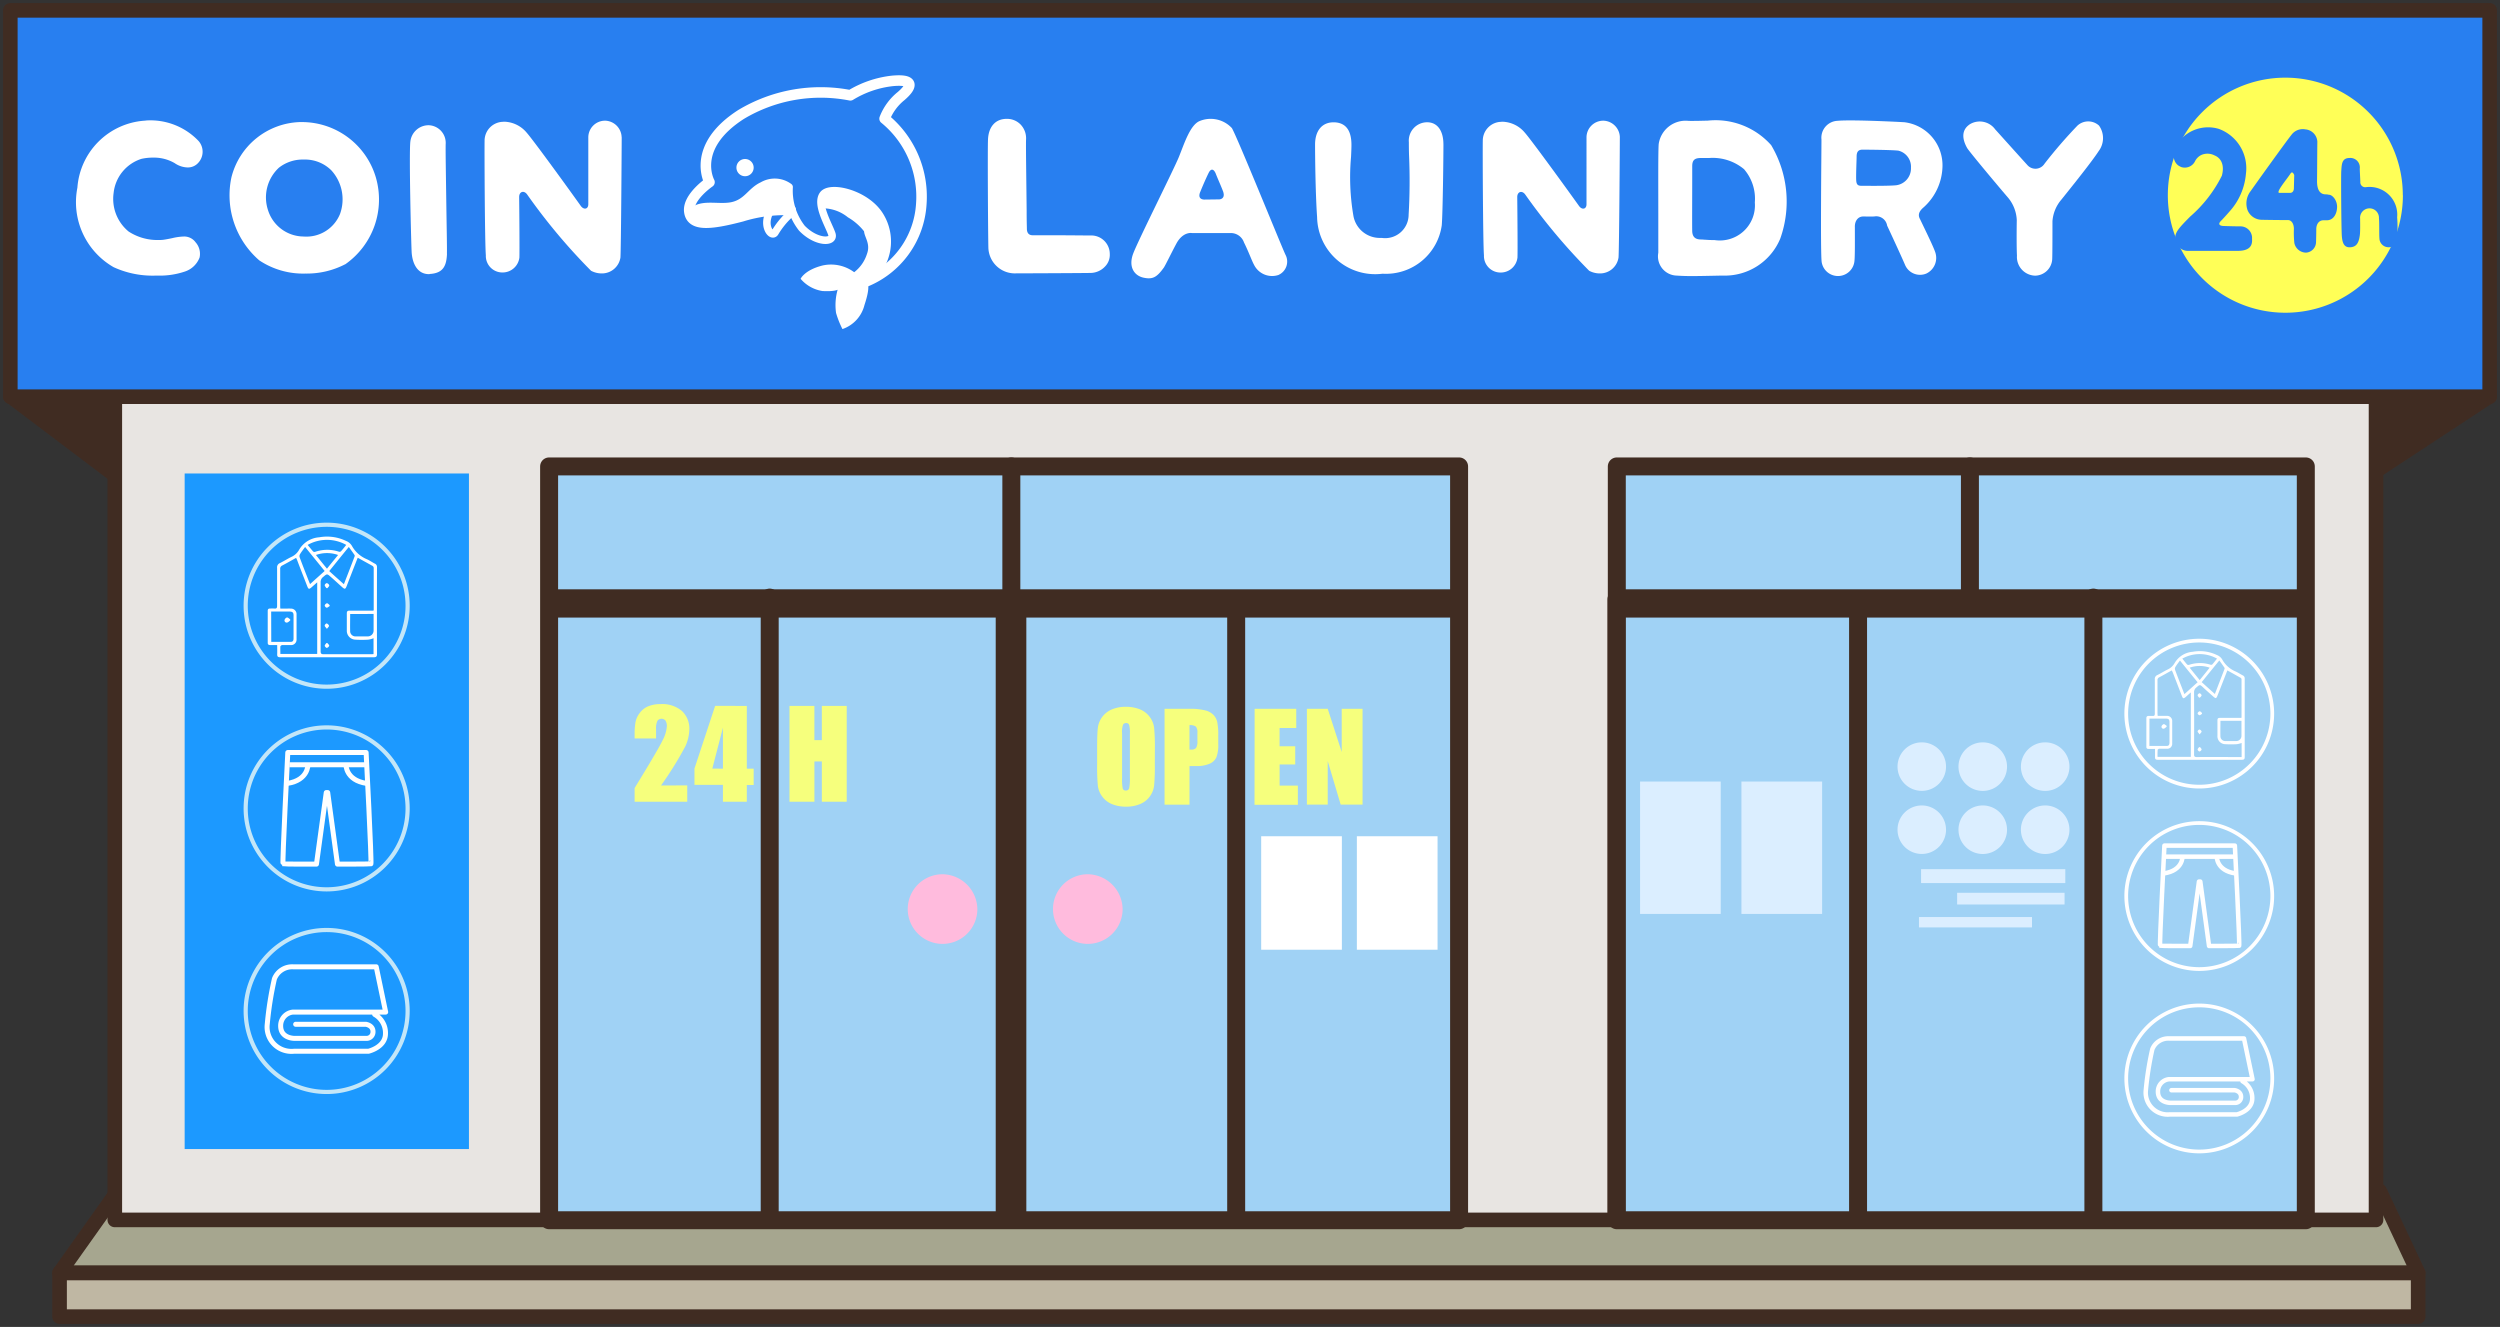 <svg xmlns="http://www.w3.org/2000/svg" xmlns:xlink="http://www.w3.org/1999/xlink" width="109.582" height="58.164" viewBox="0 0 109.582 58.164">
  <rect x="0" y="0" width="109.582" height="58.164" fill="#333333" stroke="none"/>
  <defs>
    <clipPath id="clip-path">
      <rect id="長方形_632" data-name="長方形 632" width="109.582" height="58.164" fill="none"/>
    </clipPath>
    <clipPath id="clip-path-3">
      <rect id="長方形_637" data-name="長方形 637" width="30.201" height="33.041" fill="none"/>
    </clipPath>
    <linearGradient id="linear-gradient" x1="-2.347" y1="1.142" x2="-2.3" y2="1.142" gradientUnits="objectBoundingBox">
      <stop offset="0" stop-color="#fff"/>
      <stop offset="0.743" stop-color="#a0d2f5"/>
      <stop offset="1" stop-color="#a0d2f5"/>
    </linearGradient>
    <clipPath id="clip-path-5">
      <path id="パス_3968" data-name="パス 3968" d="M57.641,45.514v0Z" transform="translate(-57.641 -18.635)" fill="none"/>
    </clipPath>
    <clipPath id="clip-path-7">
      <path id="パス_3970" data-name="パス 3970" d="M64.94,45.554v0Z" transform="translate(-64.94 -18.538)" fill="none"/>
    </clipPath>
    <clipPath id="clip-path-9">
      <path id="パス_3972" data-name="パス 3972" d="M50.144,45.531v0Z" transform="translate(-50.144 -18.594)" fill="none"/>
    </clipPath>
    <clipPath id="clip-path-11">
      <rect id="長方形_646" data-name="長方形 646" width="39.887" height="33.041" fill="none"/>
    </clipPath>
    <linearGradient id="linear-gradient-2" x1="-0.603" y1="1.142" x2="-0.568" y2="1.142" gradientUnits="objectBoundingBox">
      <stop offset="0" stop-color="#fff"/>
      <stop offset="0.103" stop-color="#ecf6fc"/>
      <stop offset="0.743" stop-color="#a0d2f5"/>
      <stop offset="1" stop-color="#a0d2f5"/>
    </linearGradient>
    <clipPath id="clip-path-13">
      <path id="パス_3975" data-name="パス 3975" d="M31.374,47.234v0Z" transform="translate(-31.374 -14.47)" fill="none"/>
    </clipPath>
    <clipPath id="clip-path-15">
      <path id="パス_3977" data-name="パス 3977" d="M38.348,45.485v0Z" transform="translate(-38.348 -18.706)" fill="none"/>
    </clipPath>
    <clipPath id="clip-path-17">
      <path id="パス_3979" data-name="パス 3979" d="M23.878,45.554v0Z" transform="translate(-23.878 -18.538)" fill="none"/>
    </clipPath>
    <clipPath id="clip-path-19">
      <path id="パス_3990" data-name="パス 3990" d="M61.11,20.118v0Z" transform="translate(-61.11 -14.47)" fill="none"/>
    </clipPath>
  </defs>
  <g id="グループ_1905" data-name="グループ 1905" transform="translate(0 0)">
    <path id="パス_3914" data-name="パス 3914" d="M103.544,36.943H4.4L1.848,40.536H105.232Z" transform="translate(0.763 15.256)" fill="#a6a68f"/>
    <rect id="長方形_630" data-name="長方形 630" width="103.383" height="1.919" transform="translate(2.613 55.793)" fill="#bfb7a3"/>
    <path id="パス_3915" data-name="パス 3915" d="M103.544,36.943H4.4L1.848,40.536H105.232Z" transform="translate(0.763 15.256)" fill="none" stroke="#402c22" stroke-linecap="round" stroke-linejoin="round" stroke-width="0.64"/>
    <g id="グループ_1866" data-name="グループ 1866" transform="translate(0 0.001)">
      <g id="グループ_1865" data-name="グループ 1865" clip-path="url(#clip-path)">
        <rect id="長方形_631" data-name="長方形 631" width="103.384" height="1.919" transform="translate(2.611 55.793)" fill="none" stroke="#402c22" stroke-linecap="round" stroke-linejoin="round" stroke-width="0.64"/>
      </g>
    </g>
    <path id="パス_3916" data-name="パス 3916" d="M.32,12.292l4.522,3.415L103.97,15.6,109,12.292Z" transform="translate(0.132 5.076)" fill="#402c22"/>
    <g id="グループ_1868" data-name="グループ 1868" transform="translate(0 0.001)">
      <g id="グループ_1867" data-name="グループ 1867" clip-path="url(#clip-path)">
        <path id="パス_3917" data-name="パス 3917" d="M103.97,15.6l-99.127.109L.32,12.292H109Z" transform="translate(0.132 5.075)" fill="none" stroke="#402c22" stroke-linecap="round" stroke-linejoin="round" stroke-width="0.64"/>
      </g>
    </g>
    <path id="パス_3918" data-name="パス 3918" d="M102.676,48.911H3.561V11.718h99.208Z" transform="translate(1.47 4.839)" fill="#e8e5e2"/>
    <rect id="長方形_634" data-name="長方形 634" width="99.116" height="36.917" transform="translate(5.032 16.556)" fill="none" stroke="#402c22" stroke-linecap="round" stroke-linejoin="round" stroke-width="0.64"/>
    <rect id="長方形_635" data-name="長方形 635" width="12.461" height="29.612" transform="translate(8.094 20.754)" fill="#1c99ff"/>
    <g id="グループ_1870" data-name="グループ 1870" transform="translate(70.869 20.445)">
      <g id="グループ_1869" data-name="グループ 1869" clip-path="url(#clip-path-3)">
        <rect id="長方形_636" data-name="長方形 636" width="30.201" height="33.041" transform="translate(0 0)" fill="url(#linear-gradient)"/>
      </g>
    </g>
    <rect id="長方形_638" data-name="長方形 638" width="30.201" height="33.041" transform="translate(70.869 20.445)" fill="none" stroke="#402c22" stroke-linecap="round" stroke-linejoin="round" stroke-width="0.788"/>
    <rect id="長方形_639" data-name="長方形 639" width="108.677" height="16.934" transform="translate(0.452 0.453)" fill="#287ff0"/>
    <g id="グループ_1872" data-name="グループ 1872" transform="translate(0 0.001)">
      <g id="グループ_1871" data-name="グループ 1871" clip-path="url(#clip-path)">
        <rect id="長方形_640" data-name="長方形 640" width="108.677" height="16.934" transform="translate(0.452 0.452)" fill="none" stroke="#402c22" stroke-linecap="round" stroke-linejoin="round" stroke-width="0.64"/>
        <path id="パス_3919" data-name="パス 3919" d="M14.72,19.826a3.549,3.549,0,1,1-3.549-3.548A3.548,3.548,0,0,1,14.72,19.826Z" transform="translate(3.147 6.722)" fill="none" stroke="#c3e6f8" stroke-linecap="round" stroke-linejoin="round" stroke-width="0.183"/>
        <path id="パス_3920" data-name="パス 3920" d="M8.716,21.4c-.112,0-.206,0-.3,0-.075,0-.112-.025-.112-.1V19.9c0-.073.035-.106.11-.1a1.192,1.192,0,0,1,.188,0c.09.008.113-.031.113-.116,0-.554,0-1.112,0-1.667a.2.2,0,0,1,.13-.213c.164-.082.321-.182.485-.263a.738.738,0,0,0,.348-.314,1.109,1.109,0,0,1,.885-.551,1.925,1.925,0,0,1,1.169.157.511.511,0,0,1,.26.215,1.333,1.333,0,0,0,.65.586c.124.052.235.133.352.194a.156.156,0,0,1,.1.154q-.006,1.91,0,3.821c0,.09-.031.131-.13.131q-2.062,0-4.119,0c-.1,0-.129-.038-.126-.131.006-.13,0-.257,0-.4m3.53-3.825a1.018,1.018,0,0,0-.042.1q-.223.566-.442,1.136c-.057.141-.083.15-.2.045-.165-.147-.329-.3-.495-.445s-.164-.146-.335,0a.279.279,0,0,0-.112.243q0,1.509,0,3.011c0,.1.024.133.129.133.692,0,1.386,0,2.077,0a1.079,1.079,0,0,0,.113-.006V21.1a.9.9,0,0,1-.236.064,4.551,4.551,0,0,1-.555,0,.389.389,0,0,1-.38-.408c0-.25,0-.5,0-.745,0-.088.03-.119.119-.119.179,0,.362,0,.544,0h.5l.016-.023c0-.619,0-1.235,0-1.854a.126.126,0,0,0-.045-.081c-.213-.117-.427-.235-.653-.362M8.852,21.788h1.621V18.651c-.092.078-.165.147-.243.213-.112.1-.141.093-.194-.042-.148-.383-.3-.764-.444-1.149-.011-.028-.027-.058-.044-.095-.209.116-.406.229-.609.336a.151.151,0,0,0-.088.157c0,.533,0,1.065,0,1.6,0,.04,0,.079.007.131h.232c.075,0,.15-.006.222,0a.243.243,0,0,1,.256.261c0,.362,0,.725,0,1.088a.238.238,0,0,1-.253.25c-.124,0-.252,0-.377,0-.027,0-.078.035-.079.059-.007.1,0,.211,0,.326m-.4-.526c.291,0,.572,0,.853,0,.1,0,.127-.068.124-.161,0-.333,0-.667,0-1,0-.124-.045-.165-.17-.168-.144,0-.288,0-.431,0H8.455Zm3.459-1.221c0,.27-.007.524,0,.781a.234.234,0,0,0,.254.2c.17,0,.338,0,.506,0a.256.256,0,0,0,.267-.267c0-.191,0-.383,0-.574v-.143ZM9.943,17.1c-.082.114-.16.211-.225.319a.161.161,0,0,0-.014.134c.124.338.256.67.384,1l.071.175c.222-.2.427-.382.64-.575L9.943,17.1m1.7,1.633c.161-.418.318-.817.469-1.217a.078.078,0,0,0,0-.059c-.079-.117-.164-.232-.253-.357-.3.362-.575.709-.858,1.057.213.195.42.379.643.576m-1.588-1.722c.082.1.155.192.237.285a.1.1,0,0,0,.082.02,1.632,1.632,0,0,1,1.057-.006.1.1,0,0,0,.083-.02c.082-.09.157-.187.23-.28a1.726,1.726,0,0,0-1.69,0m.363.442c.164.206.319.4.483.6.168-.209.324-.4.487-.6a1.449,1.449,0,0,0-.971,0" transform="translate(3.431 6.874)" fill="#fff" fill-rule="evenodd"/>
        <path id="パス_3921" data-name="パス 3921" d="M10.172,19.582c-.048-.069-.1-.107-.1-.148s.065-.1.09-.093a.165.165,0,0,1,.1.1c.007.031-.047.075-.1.146" transform="translate(4.16 7.986)" fill="#fff" fill-rule="evenodd"/>
        <path id="パス_3922" data-name="パス 3922" d="M10.144,18.306c-.025-.044-.072-.086-.071-.126s.069-.1.1-.089a.146.146,0,0,1,.1.1c0,.037-.051.079-.082.119Z" transform="translate(4.16 7.47)" fill="#fff" fill-rule="evenodd"/>
        <path id="パス_3923" data-name="パス 3923" d="M10.287,18.839c-.041.025-.086.069-.126.069s-.092-.069-.088-.1a.144.144,0,0,1,.1-.095c.035,0,.076.048.117.082a.205.205,0,0,0,0,.042" transform="translate(4.16 7.728)" fill="#fff" fill-rule="evenodd"/>
        <path id="パス_3924" data-name="パス 3924" d="M10.192,19.949c.028.037.083.082.078.119a.157.157,0,0,1-.106.093c-.025,0-.086-.057-.09-.093s.044-.079.071-.119Z" transform="translate(4.16 8.238)" fill="#fff" fill-rule="evenodd"/>
        <path id="パス_3925" data-name="パス 3925" d="M9.077,19.288c-.047.032-.088.083-.137.09a.094.094,0,0,1-.112-.114.165.165,0,0,1,.107-.11c.045,0,.093.052.14.083v.051" transform="translate(3.645 7.909)" fill="#fff" fill-rule="evenodd"/>
        <path id="パス_3926" data-name="パス 3926" d="M14.72,26.115a3.549,3.549,0,1,1-3.549-3.549A3.55,3.55,0,0,1,14.72,26.115Z" transform="translate(3.147 9.318)" fill="none" stroke="#c3e6f8" stroke-linecap="round" stroke-linejoin="round" stroke-width="0.183"/>
        <path id="パス_3927" data-name="パス 3927" d="M14.72,32.4a3.549,3.549,0,1,1-3.549-3.551A3.55,3.55,0,0,1,14.72,32.4Z" transform="translate(3.147 11.915)" fill="none" stroke="#c3e6f8" stroke-linecap="round" stroke-linejoin="round" stroke-width="0.183"/>
        <path id="パス_3928" data-name="パス 3928" d="M9.816,23.716s.028.688-.9.828" transform="translate(3.682 9.793)" fill="none" stroke="#fff" stroke-miterlimit="10" stroke-width="0.219"/>
        <path id="パス_3929" data-name="パス 3929" d="M10.739,25.1l.428,3.137s1.423,0,1.465-.013-.209-4.879-.209-4.879H8.99s-.249,4.862-.208,4.879,1.464.013,1.464.013l.43-3.137Z" transform="translate(3.625 9.639)" fill="none" stroke="#fff" stroke-linejoin="round" stroke-width="0.219"/>
        <path id="パス_3930" data-name="パス 3930" d="M10.733,23.716s-.028.688.9.828" transform="translate(4.432 9.793)" fill="none" stroke="#fff" stroke-miterlimit="10" stroke-width="0.219"/>
        <line id="線_662" data-name="線 662" x2="3.371" transform="translate(12.683 33.521)" fill="none" stroke="#fff" stroke-miterlimit="10" stroke-width="0.219"/>
        <path id="パス_3931" data-name="パス 3931" d="M9.537,32.511h3.076s.314.04.314.324a.283.283,0,0,1-.273.294H9.487s-.608.008-.608-.547a.6.6,0,0,1,.545-.606h4.058l-.414-1.984H9.417a.837.837,0,0,0-.811.526A15.14,15.14,0,0,0,8.292,32.5a1.068,1.068,0,0,0,1.163,1.194h3.27s.749-.17.749-.777A.933.933,0,0,0,13,32.078" transform="translate(3.423 12.385)" fill="none" stroke="#fff" stroke-linecap="round" stroke-linejoin="round" stroke-width="0.219"/>
        <path id="パス_3932" data-name="パス 3932" d="M72.358,23.066a3.2,3.2,0,1,1-3.2-3.193A3.2,3.2,0,0,1,72.358,23.066Z" transform="translate(27.242 8.206)" fill="none" stroke="#fff" stroke-linecap="round" stroke-linejoin="round" stroke-width="0.164"/>
        <path id="パス_3933" data-name="パス 3933" d="M66.954,24.483c-.1,0-.187,0-.27,0-.065,0-.1-.021-.1-.09,0-.421,0-.838,0-1.256,0-.071.035-.1.1-.1s.114,0,.171,0c.081.008.1-.027.1-.1,0-.5,0-1,0-1.5a.18.18,0,0,1,.116-.194c.147-.072.288-.164.438-.237a.669.669,0,0,0,.311-.281,1.007,1.007,0,0,1,.8-.5,1.721,1.721,0,0,1,1.053.141.473.473,0,0,1,.233.192,1.2,1.2,0,0,0,.588.53c.109.048.208.116.315.171a.142.142,0,0,1,.086.14v3.441c0,.081-.025.119-.117.119q-1.85,0-3.7,0c-.092,0-.117-.037-.114-.119,0-.116,0-.232,0-.363m3.175-3.441c-.016.038-.028.065-.038.09-.133.341-.264.681-.4,1.023-.052.13-.075.133-.182.041-.147-.131-.3-.264-.444-.4s-.148-.131-.3,0a.258.258,0,0,0-.1.222q.008,1.352,0,2.709c0,.088.021.119.116.119.623-.006,1.246,0,1.869,0,.034,0,.064,0,.1,0v-.619a.97.97,0,0,1-.213.055,4.2,4.2,0,0,1-.5,0A.348.348,0,0,1,69.7,23.9c0-.227,0-.448,0-.67,0-.079.027-.107.106-.107.162,0,.325,0,.489,0h.448l.013-.018q0-.835,0-1.67a.09.09,0,0,0-.04-.069c-.192-.107-.383-.215-.588-.326m-3.053,3.791h1.458V22.007c-.082.071-.148.131-.219.195-.1.086-.126.082-.174-.041-.133-.342-.266-.688-.4-1.034-.011-.025-.024-.047-.042-.085-.187.1-.365.206-.545.3a.134.134,0,0,0-.081.141c0,.478,0,.958,0,1.438,0,.032.006.071.007.113h.208c.066,0,.134,0,.2,0a.223.223,0,0,1,.23.235c0,.329,0,.654,0,.981a.216.216,0,0,1-.229.226c-.113,0-.226,0-.339,0-.025,0-.068.031-.069.049a2.959,2.959,0,0,0-.006.3m-.357-.473c.261,0,.513,0,.769,0,.086,0,.112-.068.112-.146,0-.3,0-.6,0-.9,0-.112-.04-.15-.15-.151-.131,0-.26,0-.39,0h-.339Zm3.114-1.1c0,.24-.008.472,0,.705a.213.213,0,0,0,.227.181c.154,0,.305,0,.456,0a.228.228,0,0,0,.239-.239c0-.175,0-.349,0-.521v-.126Zm-1.776-2.642c-.073.1-.143.188-.2.284a.151.151,0,0,0-.011.126c.11.3.229.6.345.9.02.047.038.1.064.161.2-.179.384-.348.578-.52-.26-.314-.509-.625-.773-.95m1.527,1.469c.147-.377.285-.736.424-1.1a.072.072,0,0,0,0-.052c-.073-.107-.147-.212-.227-.322-.266.325-.517.637-.773.95l.579.52m-1.429-1.551c.072.09.138.175.212.259a.1.1,0,0,0,.076.017,1.5,1.5,0,0,1,.95-.008.092.092,0,0,0,.078-.013c.071-.082.138-.17.206-.254a1.552,1.552,0,0,0-1.522,0m.325.4.437.54c.151-.185.291-.36.438-.544a1.317,1.317,0,0,0-.875,0" transform="translate(27.497 8.343)" fill="#fff" fill-rule="evenodd"/>
        <path id="パス_3934" data-name="パス 3934" d="M68.262,22.846c-.044-.064-.088-.1-.088-.133s.058-.086.082-.083a.14.14,0,0,1,.092.086c.007.027-.04.066-.086.13" transform="translate(28.154 9.345)" fill="#fff" fill-rule="evenodd"/>
        <path id="パス_3935" data-name="パス 3935" d="M68.236,21.7c-.023-.037-.066-.078-.062-.11s.061-.088.085-.083a.128.128,0,0,1,.089.089c0,.032-.045.071-.072.1Z" transform="translate(28.154 8.879)" fill="#fff" fill-rule="evenodd"/>
        <path id="パス_3936" data-name="パス 3936" d="M68.368,22.177c-.038.024-.079.065-.113.062s-.085-.061-.081-.088a.131.131,0,0,1,.092-.086c.031,0,.068.047.1.073l0,.038" transform="translate(28.154 9.111)" fill="#fff" fill-rule="evenodd"/>
        <path id="パス_3937" data-name="パス 3937" d="M68.282,23.177c.023.035.072.073.066.106a.133.133,0,0,1-.093.086c-.023,0-.079-.052-.081-.085s.04-.071.062-.107Z" transform="translate(28.154 9.571)" fill="#fff" fill-rule="evenodd"/>
        <path id="パス_3938" data-name="パス 3938" d="M67.277,22.583c-.04.028-.079.073-.122.081a.085.085,0,0,1-.1-.1.161.161,0,0,1,.1-.1c.04,0,.082.047.126.075Z" transform="translate(27.69 9.275)" fill="#fff" fill-rule="evenodd"/>
        <path id="パス_3939" data-name="パス 3939" d="M72.358,28.727a3.2,3.2,0,1,1-3.2-3.195A3.2,3.2,0,0,1,72.358,28.727Z" transform="translate(27.242 10.543)" fill="none" stroke="#fff" stroke-linecap="round" stroke-linejoin="round" stroke-width="0.164"/>
        <path id="パス_3940" data-name="パス 3940" d="M72.358,34.384a3.2,3.2,0,1,1-3.2-3.193A3.2,3.2,0,0,1,72.358,34.384Z" transform="translate(27.242 12.88)" fill="none" stroke="#fff" stroke-linecap="round" stroke-linejoin="round" stroke-width="0.164"/>
        <path id="パス_3941" data-name="パス 3941" d="M67.942,26.567s.025.619-.808.743" transform="translate(27.724 10.971)" fill="none" stroke="#fff" stroke-miterlimit="10" stroke-width="0.197"/>
        <path id="パス_3942" data-name="パス 3942" d="M68.773,27.809l.384,2.823s1.28,0,1.318-.011-.187-4.389-.187-4.389H67.2s-.225,4.375-.187,4.389,1.318.011,1.318.011l.384-2.823Z" transform="translate(27.672 10.832)" fill="none" stroke="#fff" stroke-linejoin="round" stroke-width="0.197"/>
        <path id="パス_3943" data-name="パス 3943" d="M68.767,26.567s-.024.619.808.743" transform="translate(28.399 10.971)" fill="none" stroke="#fff" stroke-miterlimit="10" stroke-width="0.197"/>
        <line id="線_663" data-name="線 663" x2="3.032" transform="translate(94.932 37.549)" fill="none" stroke="#fff" stroke-miterlimit="10" stroke-width="0.197"/>
        <path id="パス_3944" data-name="パス 3944" d="M67.69,34.482H70.46s.281.035.281.292a.252.252,0,0,1-.244.261h-2.85s-.548.01-.548-.489A.538.538,0,0,1,67.59,34h3.653l-.373-1.786H67.583a.754.754,0,0,0-.731.472,13.848,13.848,0,0,0-.283,1.786.962.962,0,0,0,1.047,1.072h2.945s.671-.153.671-.7a.843.843,0,0,0-.427-.756" transform="translate(27.49 13.304)" fill="none" stroke="#fff" stroke-linecap="round" stroke-linejoin="round" stroke-width="0.197"/>
        <path id="パス_3945" data-name="パス 3945" d="M25.346,5.66c-.24-.113-.739.124-.739.124-.511.235-.673.661-1.323.8s-1.882-.136-1.906.568c-.008.227.3.2.651.27a6.911,6.911,0,0,0,1.751-.3c.719-.14,2.1-.336,2.1-.336s-.157-.777-.2-.975-.1-.042-.339-.155" transform="translate(8.828 2.324)" fill="#fff"/>
        <path id="パス_3946" data-name="パス 3946" d="M29.078,11.33a3.934,3.934,0,0,0,2.476-3.415,4.415,4.415,0,0,0-1.609-3.746,2.357,2.357,0,0,1,.726-.992c.449-.389.634-.757-.386-.663a4.474,4.474,0,0,0-1.841.632,6.788,6.788,0,0,0-4.784.836c-2.242,1.437-1.39,2.97-1.39,2.97s-.976.668-.883,1.3.883.572,2.3.2a6.279,6.279,0,0,1,2.143-.277" transform="translate(8.829 1.031)" fill="none" stroke="#fff" stroke-linecap="round" stroke-linejoin="round" stroke-width="0.462"/>
        <path id="パス_3947" data-name="パス 3947" d="M29.226,9.943a2.15,2.15,0,0,0,.5-2.834c-.6-.968-2.18-1.338-2.488-.917s.263,1.344.387,1.731-.68.4-1.317-.263a2.667,2.667,0,0,1-.557-1.8A1.06,1.06,0,0,0,24.582,5.8c-.51.233-.673.743-1.324.883s-1.471-.195-1.857.393" transform="translate(8.838 2.338)" fill="none" stroke="#fff" stroke-linecap="round" stroke-linejoin="round" stroke-width="0.33"/>
        <path id="パス_3948" data-name="パス 3948" d="M24.838,6.634a3.574,3.574,0,0,0-.687.831c-.138.254-.568-.259-.242-.879" transform="translate(9.825 2.719)" fill="none" stroke="#fff" stroke-linecap="round" stroke-linejoin="round" stroke-width="0.33"/>
        <path id="パス_3949" data-name="パス 3949" d="M23.6,5.31a.377.377,0,1,1-.755,0,.377.377,0,1,1,.755,0" transform="translate(9.435 2.036)" fill="#fff"/>
        <path id="パス_3950" data-name="パス 3950" d="M28.634,7.606a3.071,3.071,0,0,0-1.765-1.638c-.848-.24-1.043.27-1.043.27-.158.154.028.455.028.455a1.748,1.748,0,0,1,1.055.394,2.483,2.483,0,0,1,.708.613c.021.27.294.552.127.993a1.625,1.625,0,0,1-.56.8A1.7,1.7,0,0,0,25.791,9.2c-.786.2-.955.582-.955.582a1.57,1.57,0,0,0,.959.536c.537.028.664-.058.664-.058a2.464,2.464,0,0,0-.069,1.019,3.976,3.976,0,0,0,.28.706,1.491,1.491,0,0,0,.965-1.054c.3-.9.11-.975.11-.975A3.124,3.124,0,0,0,28.606,8.2a2.794,2.794,0,0,0-.013-.478.189.189,0,0,0,.041-.116" transform="translate(10.257 2.438)" fill="#fff"/>
        <path id="パス_3951" data-name="パス 3951" d="M77.554,7.564A5.152,5.152,0,1,1,72.4,2.409a5.151,5.151,0,0,1,5.15,5.155" transform="translate(27.772 0.994)" fill="#ffff57"/>
        <path id="パス_3952" data-name="パス 3952" d="M67.729,5.671c-.264-.1-.417-.472-.191-.914a1.624,1.624,0,0,1,1.874-.739A1.836,1.836,0,0,1,70.6,5.979a2.816,2.816,0,0,1-.726,1.667c-.134.155-.267.3-.374.41-.127.127-.071.212.12.218.233.008.538.016.728.016a.508.508,0,0,1,.519.55c.031.365-.189.524-.627.524h-2.22a.577.577,0,0,1-.526-.5c-.014-.309.157-.493.658-1a5.782,5.782,0,0,0,1.392-1.794c.122-.442-.013-.769-.329-.894a.673.673,0,0,0-.557-.021.6.6,0,0,0-.291.283.5.5,0,0,1-.64.239" transform="translate(27.846 1.631)" fill="#287ff0"/>
        <path id="パス_3953" data-name="パス 3953" d="M72.29,4.017a.574.574,0,0,1,.509.54c-.007.451-.007,1.205-.014,1.732,0,.3.082.575.38.575a.535.535,0,0,1,.134.017c.17,0,.365.25.365.527S73.525,8,73.215,8H73.07c-.208,0-.311.174-.318.37,0,.212-.006.466-.011.6a.469.469,0,0,1-.438.449A.529.529,0,0,1,71.791,9a4.359,4.359,0,0,1-.02-.622c0-.209-.095-.377-.246-.386-.336,0-.918-.007-1.159-.013a.679.679,0,0,1-.627-.424.882.882,0,0,1,.138-.836c.192-.274,1.546-2.167,1.787-2.463a.614.614,0,0,1,.625-.237M71.6,6.8c.185,0,.171-.22.171-.22l.014-.562s-.072-.2-.158-.071c-.2.3-.674.853-.49.853Z" transform="translate(28.777 1.654)" fill="#287ff0"/>
        <path id="パス_3954" data-name="パス 3954" d="M72.995,4.9a.416.416,0,0,1,.449.471c.006.2.016.341.025.572a.215.215,0,0,0,.254.235A1.214,1.214,0,0,1,75.082,7.5a5.5,5.5,0,0,1-.007.964.362.362,0,0,1-.363.349.4.4,0,0,1-.406-.389c-.016-.174,0-.711-.021-.877a.414.414,0,1,0-.825.017c0,.174.01.579-.016.736-.049.365-.172.49-.4.513-.264.023-.36-.148-.386-.49-.024-.28-.041-2.695-.024-2.863.02-.291.024-.56.365-.56" transform="translate(29.991 2.024)" fill="#287ff0"/>
        <path id="パス_3955" data-name="パス 3955" d="M7.607,9.093a.764.764,0,0,1,.162.65,1.032,1.032,0,0,1-.641.615,3.449,3.449,0,0,1-1.243.178A4.093,4.093,0,0,1,4,10.168,3.283,3.283,0,0,1,2.412,6.685,3.175,3.175,0,0,1,5.351,3.747c.037,0,.073-.011.107-.011a2.914,2.914,0,0,1,2.265.9.714.714,0,0,1-.01.955.607.607,0,0,1-.469.206,1.041,1.041,0,0,1-.567-.189,1.808,1.808,0,0,0-.957-.242,2.268,2.268,0,0,0-.5.054A1.763,1.763,0,0,0,4,6.919a1.851,1.851,0,0,0,.657,1.686,2.306,2.306,0,0,0,1.31.372,1.523,1.523,0,0,0,.2-.008c.134-.018.277-.047.4-.073a2.507,2.507,0,0,1,.486-.071.617.617,0,0,1,.551.268" transform="translate(0.98 1.542)" fill="#fff"/>
        <path id="パス_3956" data-name="パス 3956" d="M12.184,10.021a3.653,3.653,0,0,1-1.734.406,3.463,3.463,0,0,1-2.028-.578A3.772,3.772,0,0,1,7.2,6.214,3.2,3.2,0,0,1,10.2,3.787h.072A3.381,3.381,0,0,1,13.528,6.2a3.465,3.465,0,0,1-1.344,3.825M11.578,5.9A1.638,1.638,0,0,0,10.37,5.43a1.681,1.681,0,0,0-1.091.36A1.776,1.776,0,0,0,8.8,7.633a1.648,1.648,0,0,0,1.56,1.17,1.591,1.591,0,0,0,1.6-.985A1.886,1.886,0,0,0,11.578,5.9" transform="translate(2.943 1.563)" fill="#fff"/>
        <path id="パス_3957" data-name="パス 3957" d="M14.342,9.512c-.02.523-.154.855-.747.892a.091.091,0,0,1-.047.008c-.533,0-.739-.521-.757-1-.027-.613-.116-4.329-.055-4.808a.806.806,0,0,1,.8-.719.773.773,0,0,1,.749.812c-.01.243.01,1.378.025,2.47s.038,2.139.028,2.346" transform="translate(5.251 1.603)" fill="#fff"/>
        <path id="パス_3958" data-name="パス 3958" d="M21.043,4.466c0,.359-.028,4.861-.055,5.273a.82.82,0,0,1-.828.7.987.987,0,0,1-.461-.117A25.841,25.841,0,0,1,16.9,6.98c-.144-.2-.352-.127-.352.11.011.928.02,2.379.011,2.649a.741.741,0,0,1-.732.658.724.724,0,0,1-.739-.755c-.047-.543-.064-4.716-.055-5.016a.827.827,0,0,1,.742-.829c.035,0,.079-.008.124-.008a1.324,1.324,0,0,1,.975.476c.253.281,1.659,2.211,2.379,3.22.136.182.326.136.326-.079V4.493a.734.734,0,0,1,.729-.749h.018a.746.746,0,0,1,.714.722" transform="translate(6.208 1.545)" fill="#fff"/>
        <path id="パス_3959" data-name="パス 3959" d="M35.99,9.61a.73.73,0,0,1-.209.55.884.884,0,0,1-.649.281c-.495.008-2.839.018-3.246.018a1.16,1.16,0,0,1-1.218-1.137c-.017-.8-.035-4.281-.017-4.707.017-.578.324-.928.818-.928a.826.826,0,0,1,.615.252.871.871,0,0,1,.235.667c-.01.37.018,2.086.027,3.1V7.79c0,.37.01.639.01.712,0,.189.09.287.253.287h.875c.623,0,1.389.01,1.657.01a.812.812,0,0,1,.849.811" transform="translate(12.655 1.522)" fill="#fff"/>
        <path id="パス_3960" data-name="パス 3960" d="M41.565,10.519a.882.882,0,0,1-1.091-.434c-.1-.179-.235-.568-.442-.982a.611.611,0,0,0-.586-.414h-1.7s-.377-.072-.667.442c-.216.4-.487.964-.56,1.072-.3.414-.478.533-.892.442s-.668-.48-.452-1.055,1.768-3.662,2-4.229.487-1.4.909-1.58a1.268,1.268,0,0,1,1.417.308c.233.387,2.166,5.166,2.346,5.545a.64.64,0,0,1-.29.885M38.472,6.072c-.1.208-.225.487-.352.8-.162.369.181.35.181.35l.64-.008s.288,0,.179-.336c-.1-.268-.243-.575-.332-.808-.092-.208-.218-.216-.317.007" transform="translate(14.496 1.525)" fill="#fff"/>
        <path id="パス_3961" data-name="パス 3961" d="M46.423,4.761c0,.54-.028,2.984-.073,3.544a2.47,2.47,0,0,1-2.57,2.127h-.035a2.547,2.547,0,0,1-2.86-2.488c-.072-1.009-.089-2.679-.089-3.174,0-.6.3-.976.811-.976h.035c.5.02.749.352.749.993,0,.12-.007.3-.018.526a9.989,9.989,0,0,0,.107,2.6,1.174,1.174,0,0,0,1.2.948h.037a1.029,1.029,0,0,0,1.18-1.01,25.645,25.645,0,0,0,.02-2.57c-.01-.27-.01-.5-.01-.612a.807.807,0,0,1,.8-.877c.445,0,.715.362.715.968" transform="translate(16.847 1.566)" fill="#fff"/>
        <path id="パス_3962" data-name="パス 3962" d="M52.007,4.466c0,.359-.028,4.861-.057,5.273a.818.818,0,0,1-.829.7.99.99,0,0,1-.459-.117,26.073,26.073,0,0,1-2.8-3.339c-.144-.2-.352-.127-.352.11.01.928.021,2.379.01,2.649a.737.737,0,0,1-.729.658.725.725,0,0,1-.74-.755C46.007,9.1,45.99,4.927,46,4.627a.825.825,0,0,1,.739-.829c.037,0,.081-.008.127-.008a1.321,1.321,0,0,1,.974.476c.253.281,1.659,2.211,2.381,3.22.134.182.325.136.325-.079V4.493a.735.735,0,0,1,.729-.749h.018a.746.746,0,0,1,.715.722" transform="translate(18.995 1.545)" fill="#fff"/>
        <path id="パス_3963" data-name="パス 3963" d="M56.791,8.91a2.631,2.631,0,0,1-2.507,1.624h-.1c-.466.01-.92.021-1.27.021-.308,0-.523-.011-.66-.021a.843.843,0,0,1-.81-1V7.873c0-1.243-.01-2.8.018-3.109a1.192,1.192,0,0,1,1.306-1.012h.037c.09.008.191,0,.324,0s.29-.008.462-.008a3.262,3.262,0,0,1,2.8,1.072,4.833,4.833,0,0,1,.4,4.093M55.213,5.879a2.148,2.148,0,0,0-1.532-.5H53.32c-.28,0-.389.088-.389.36V6.2c0,.742-.008,2.112,0,2.4.018.352.281.352.432.352.038,0,.082.01.144.01.1.008.244.016.407.016a1.539,1.539,0,0,0,1.761-1.649,1.973,1.973,0,0,0-.462-1.445" transform="translate(21.244 1.545)" fill="#fff"/>
        <path id="パス_3964" data-name="パス 3964" d="M60.85,8.1c.288.6.576,1.19.65,1.417a.759.759,0,0,1-.389.928.713.713,0,0,1-.938-.382c-.107-.253-.461-1.026-.784-1.718a.483.483,0,0,0-.568-.4c-.181.007-.343,0-.479,0-.233,0-.377.2-.367.468,0,.517.008,1.282-.02,1.5a.724.724,0,0,1-1.434.034c-.062-.389-.01-4.9-.01-5.375a.742.742,0,0,1,.714-.821c.425-.042,1.768,0,2.914.062a1.9,1.9,0,0,1,1.676,1.96,2.482,2.482,0,0,1-.82,1.766c-.315.263-.208.444-.144.56M58.308,6.6c.144,0,1.019.011,1.414-.018a.744.744,0,0,0,.712-.774.725.725,0,0,0-.558-.75c-.343-.034-1.371-.042-1.568-.042s-.256.116-.256.305c0,.151-.034.858-.016,1.065s.117.215.271.215" transform="translate(23.329 1.543)" fill="#fff"/>
        <path id="パス_3965" data-name="パス 3965" d="M61.167,3.907a.837.837,0,0,1,1.135.208c.206.226.947,1.054,1.407,1.56a.47.47,0,0,0,.756-.054,21.1,21.1,0,0,1,1.443-1.67.7.7,0,0,1,.947,0,.948.948,0,0,1-.017,1.119C66.548,5.52,65.7,6.576,65.2,7.2a1.627,1.627,0,0,0-.387.945c0,.544,0,1.365-.01,1.645a.762.762,0,0,1-.746.738.82.82,0,0,1-.8-.876c-.017-.314-.017-1.044-.008-1.559a1.649,1.649,0,0,0-.36-.957c-.6-.7-1.721-2.046-1.814-2.2-.216-.379-.263-.776.093-1.027" transform="translate(25.152 1.554)" fill="#fff"/>
        <path id="パス_3966" data-name="パス 3966" d="M49.907,19.52H80.46V18.281H49.907" transform="translate(20.61 7.549)" fill="#402c22"/>
      </g>
    </g>
    <g id="グループ_1874" data-name="グループ 1874" transform="translate(81.445 26.331)">
      <g id="グループ_1873" data-name="グループ 1873" clip-path="url(#clip-path-5)">
        <path id="パス_3967" data-name="パス 3967" d="M57.641,45.514v0Z" transform="translate(-57.641 -18.635)" fill="#fff"/>
      </g>
    </g>
    <g id="グループ_1876" data-name="グループ 1876" transform="translate(0 0.001)">
      <g id="グループ_1875" data-name="グループ 1875" clip-path="url(#clip-path)">
        <line id="線_664" data-name="線 664" y2="26.878" transform="translate(81.444 26.329)" fill="none" stroke="#402c22" stroke-linecap="round" stroke-linejoin="round" stroke-width="0.788"/>
      </g>
    </g>
    <g id="グループ_1878" data-name="グループ 1878" transform="translate(91.758 26.193)">
      <g id="グループ_1877" data-name="グループ 1877" clip-path="url(#clip-path-7)">
        <path id="パス_3969" data-name="パス 3969" d="M64.94,45.554v0Z" transform="translate(-64.94 -18.538)" fill="#fff"/>
      </g>
    </g>
    <g id="グループ_1880" data-name="グループ 1880" transform="translate(0 0.001)">
      <g id="グループ_1879" data-name="グループ 1879" clip-path="url(#clip-path)">
        <line id="線_665" data-name="線 665" y2="27.015" transform="translate(91.759 26.193)" fill="none" stroke="#402c22" stroke-linecap="round" stroke-linejoin="round" stroke-width="0.788"/>
      </g>
    </g>
    <g id="グループ_1882" data-name="グループ 1882" transform="translate(70.852 26.273)">
      <g id="グループ_1881" data-name="グループ 1881" clip-path="url(#clip-path-9)">
        <path id="パス_3971" data-name="パス 3971" d="M50.144,45.531v0Z" transform="translate(-50.144 -18.594)" fill="#fff"/>
      </g>
    </g>
    <g id="グループ_1884" data-name="グループ 1884" transform="translate(0 0.001)">
      <g id="グループ_1883" data-name="グループ 1883" clip-path="url(#clip-path)">
        <line id="線_666" data-name="線 666" y2="26.935" transform="translate(70.852 26.271)" fill="none" stroke="#402c22" stroke-linecap="round" stroke-linejoin="round" stroke-width="0.788"/>
      </g>
    </g>
    <g id="グループ_1886" data-name="グループ 1886" transform="translate(24.07 20.445)">
      <g id="グループ_1885" data-name="グループ 1885" clip-path="url(#clip-path-11)">
        <rect id="長方形_645" data-name="長方形 645" width="39.887" height="33.041" transform="translate(0 0)" fill="url(#linear-gradient-2)"/>
      </g>
    </g>
    <g id="グループ_1888" data-name="グループ 1888" transform="translate(0 0.001)">
      <g id="グループ_1887" data-name="グループ 1887" clip-path="url(#clip-path)">
        <rect id="長方形_647" data-name="長方形 647" width="39.887" height="33.041" transform="translate(24.069 20.444)" fill="none" stroke="#402c22" stroke-linecap="round" stroke-linejoin="round" stroke-width="0.788"/>
        <path id="パス_3973" data-name="パス 3973" d="M17.035,19.52H56.922V18.281H17.035" transform="translate(7.035 7.549)" fill="#402c22"/>
      </g>
    </g>
    <g id="グループ_1890" data-name="グループ 1890" transform="translate(44.331 20.445)">
      <g id="グループ_1889" data-name="グループ 1889" clip-path="url(#clip-path-13)">
        <path id="パス_3974" data-name="パス 3974" d="M31.374,47.234v0Z" transform="translate(-31.374 -14.47)" fill="#fff"/>
      </g>
    </g>
    <g id="グループ_1892" data-name="グループ 1892" transform="translate(0 0.001)">
      <g id="グループ_1891" data-name="グループ 1891" clip-path="url(#clip-path)">
        <line id="線_667" data-name="線 667" y2="32.763" transform="translate(44.33 20.444)" fill="none" stroke="#402c22" stroke-linecap="round" stroke-linejoin="round" stroke-width="0.788"/>
      </g>
    </g>
    <g id="グループ_1894" data-name="グループ 1894" transform="translate(54.185 26.431)">
      <g id="グループ_1893" data-name="グループ 1893" clip-path="url(#clip-path-15)">
        <path id="パス_3976" data-name="パス 3976" d="M38.348,45.485v0Z" transform="translate(-38.348 -18.706)" fill="#fff"/>
      </g>
    </g>
    <g id="グループ_1896" data-name="グループ 1896" transform="translate(0 0.001)">
      <g id="グループ_1895" data-name="グループ 1895" clip-path="url(#clip-path)">
        <line id="線_668" data-name="線 668" y2="26.777" transform="translate(54.185 26.43)" fill="none" stroke="#402c22" stroke-linecap="round" stroke-linejoin="round" stroke-width="0.788"/>
      </g>
    </g>
    <g id="グループ_1898" data-name="グループ 1898" transform="translate(33.739 26.193)">
      <g id="グループ_1897" data-name="グループ 1897" clip-path="url(#clip-path-17)">
        <path id="パス_3978" data-name="パス 3978" d="M23.878,45.554v0Z" transform="translate(-23.878 -18.538)" fill="#fff"/>
      </g>
    </g>
    <g id="グループ_1900" data-name="グループ 1900" transform="translate(0 0.001)">
      <g id="グループ_1899" data-name="グループ 1899" clip-path="url(#clip-path)">
        <line id="線_669" data-name="線 669" y2="27.015" transform="translate(33.738 26.193)" fill="none" stroke="#402c22" stroke-linecap="round" stroke-linejoin="round" stroke-width="0.788"/>
        <rect id="長方形_651" data-name="長方形 651" width="1.342" height="26.671" transform="translate(43.645 26.578)" fill="#402c22"/>
        <path id="パス_3980" data-name="パス 3980" d="M31.211,28.694a1.526,1.526,0,1,1-1.525-1.573,1.549,1.549,0,0,1,1.525,1.573" transform="translate(11.629 11.199)" fill="#fbd"/>
        <path id="パス_3981" data-name="パス 3981" d="M35.717,28.694a1.526,1.526,0,1,1-1.525-1.573,1.548,1.548,0,0,1,1.525,1.573" transform="translate(13.49 11.199)" fill="#fbd"/>
        <path id="パス_3982" data-name="パス 3982" d="M36.565,24.476a8.573,8.573,0,0,1-.031.894,1,1,0,0,1-.187.482.968.968,0,0,1-.425.335,1.519,1.519,0,0,1-.623.116,1.587,1.587,0,0,1-.606-.109.979.979,0,0,1-.431-.331.964.964,0,0,1-.195-.48,8.64,8.64,0,0,1-.032-.907v-.722c0-.42.01-.719.03-.894a1.013,1.013,0,0,1,.188-.482,1.023,1.023,0,0,1,.425-.336,1.54,1.54,0,0,1,.622-.116,1.622,1.622,0,0,1,.608.11,1.012,1.012,0,0,1,.626.811,8.639,8.639,0,0,1,.033.907Zm-1.094-1.382a1.291,1.291,0,0,0-.033-.374.126.126,0,0,0-.133-.081.147.147,0,0,0-.131.064.924.924,0,0,0-.045.391v1.963a2.05,2.05,0,0,0,.028.451.13.13,0,0,0,.138.088.14.14,0,0,0,.146-.1,2.307,2.307,0,0,0,.03-.471Z" transform="translate(14.055 9.054)" fill="#f6ff7d"/>
        <path id="パス_3983" data-name="パス 3983" d="M36.127,21.988h1.1a2.6,2.6,0,0,1,.688.071.748.748,0,0,1,.359.2.659.659,0,0,1,.164.319,2.837,2.837,0,0,1,.042.584v.367a1.509,1.509,0,0,1-.082.586.564.564,0,0,1-.305.283,1.4,1.4,0,0,1-.581.1h-.292v1.693H36.127Zm1.092.719v1.068c.031,0,.058,0,.082,0a.256.256,0,0,0,.208-.072.555.555,0,0,0,.058-.308v-.348a.411.411,0,0,0-.066-.278.43.43,0,0,0-.281-.065" transform="translate(14.919 9.08)" fill="#f6ff7d"/>
        <path id="パス_3984" data-name="パス 3984" d="M38.921,21.988h1.824v.841h-.731v.8H40.7v.8h-.684v.925h.8v.842h-1.9Z" transform="translate(16.073 9.08)" fill="#f6ff7d"/>
        <path id="パス_3985" data-name="パス 3985" d="M42.982,21.988v4.2h-.959l-.568-1.909v1.909h-.913v-4.2h.913l.613,1.892V21.988Z" transform="translate(16.743 9.08)" fill="#f6ff7d"/>
        <path id="パス_3986" data-name="パス 3986" d="M21.994,25.406v.716H19.687v-.6q1.028-1.676,1.218-2.076a1.567,1.567,0,0,0,.195-.622.455.455,0,0,0-.059-.256.224.224,0,0,0-.356.01.793.793,0,0,0-.058.37v.4h-.94V23.2a3.2,3.2,0,0,1,.037-.557.944.944,0,0,1,.179-.4.886.886,0,0,1,.37-.3,1.369,1.369,0,0,1,.547-.1,1.329,1.329,0,0,1,.948.308,1.054,1.054,0,0,1,.318.787,1.859,1.859,0,0,1-.179.762,15.28,15.28,0,0,1-1.063,1.71Z" transform="translate(8.13 9.019)" fill="#f6ff7d"/>
        <path id="パス_3987" data-name="パス 3987" d="M23.838,21.9v2.75h.3v.715h-.3V26.1H22.791v-.739H21.543v-.715l.907-2.75Zm-1.047,2.75V22.854l-.465,1.792Z" transform="translate(8.897 9.042)" fill="#f6ff7d"/>
        <path id="パス_3988" data-name="パス 3988" d="M27,21.9V26.1H25.91V24.334h-.326V26.1H24.491V21.9h1.092v1.5h.326V21.9Z" transform="translate(10.114 9.041)" fill="#f6ff7d"/>
      </g>
    </g>
    <g id="グループ_1902" data-name="グループ 1902" transform="translate(86.347 20.445)">
      <g id="グループ_1901" data-name="グループ 1901" clip-path="url(#clip-path-19)">
        <path id="パス_3989" data-name="パス 3989" d="M61.11,20.118v0Z" transform="translate(-61.11 -14.47)" fill="#fff"/>
      </g>
    </g>
    <g id="グループ_1904" data-name="グループ 1904" transform="translate(0 0.001)">
      <g id="グループ_1903" data-name="グループ 1903" clip-path="url(#clip-path)">
        <line id="線_670" data-name="線 670" y2="5.648" transform="translate(86.347 20.444)" fill="none" stroke="#402c22" stroke-linecap="round" stroke-linejoin="round" stroke-width="0.788"/>
        <rect id="長方形_653" data-name="長方形 653" width="3.535" height="5.803" transform="translate(71.889 34.256)" fill="#dbeeff"/>
        <rect id="長方形_654" data-name="長方形 654" width="3.537" height="5.803" transform="translate(76.332 34.256)" fill="#dbeeff"/>
        <rect id="長方形_655" data-name="長方形 655" width="3.537" height="4.974" transform="translate(55.281 36.654)" fill="#fff"/>
        <rect id="長方形_656" data-name="長方形 656" width="3.537" height="4.974" transform="translate(59.475 36.654)" fill="#fff"/>
        <path id="パス_3991" data-name="パス 3991" d="M60.991,24.09a1.063,1.063,0,1,1-1.063-1.061,1.062,1.062,0,0,1,1.063,1.061" transform="translate(24.309 9.51)" fill="#dbeeff"/>
        <path id="パス_3992" data-name="パス 3992" d="M62.884,24.09a1.064,1.064,0,1,1-1.064-1.061,1.063,1.063,0,0,1,1.064,1.061" transform="translate(25.09 9.51)" fill="#dbeeff"/>
        <path id="パス_3993" data-name="パス 3993" d="M64.82,24.09a1.064,1.064,0,1,1-1.064-1.061A1.063,1.063,0,0,1,64.82,24.09" transform="translate(25.89 9.51)" fill="#dbeeff"/>
        <path id="パス_3994" data-name="パス 3994" d="M60.991,26.047a1.063,1.063,0,1,1-1.063-1.061,1.066,1.066,0,0,1,1.063,1.061" transform="translate(24.309 10.318)" fill="#dbeeff"/>
        <path id="パス_3995" data-name="パス 3995" d="M62.884,26.047a1.064,1.064,0,1,1-1.064-1.061,1.067,1.067,0,0,1,1.064,1.061" transform="translate(25.09 10.318)" fill="#dbeeff"/>
        <path id="パス_3996" data-name="パス 3996" d="M64.82,26.047a1.064,1.064,0,1,1-1.064-1.061,1.067,1.067,0,0,1,1.064,1.061" transform="translate(25.89 10.318)" fill="#dbeeff"/>
        <rect id="長方形_657" data-name="長方形 657" width="6.322" height="0.609" transform="translate(84.206 38.097)" fill="#dbeeff"/>
        <rect id="長方形_658" data-name="長方形 658" width="4.709" height="0.513" transform="translate(85.787 39.132)" fill="#dbeeff"/>
        <rect id="長方形_659" data-name="長方形 659" width="4.954" height="0.455" transform="translate(84.114 40.195)" fill="#dbeeff"/>
      </g>
    </g>
  </g>
</svg>
